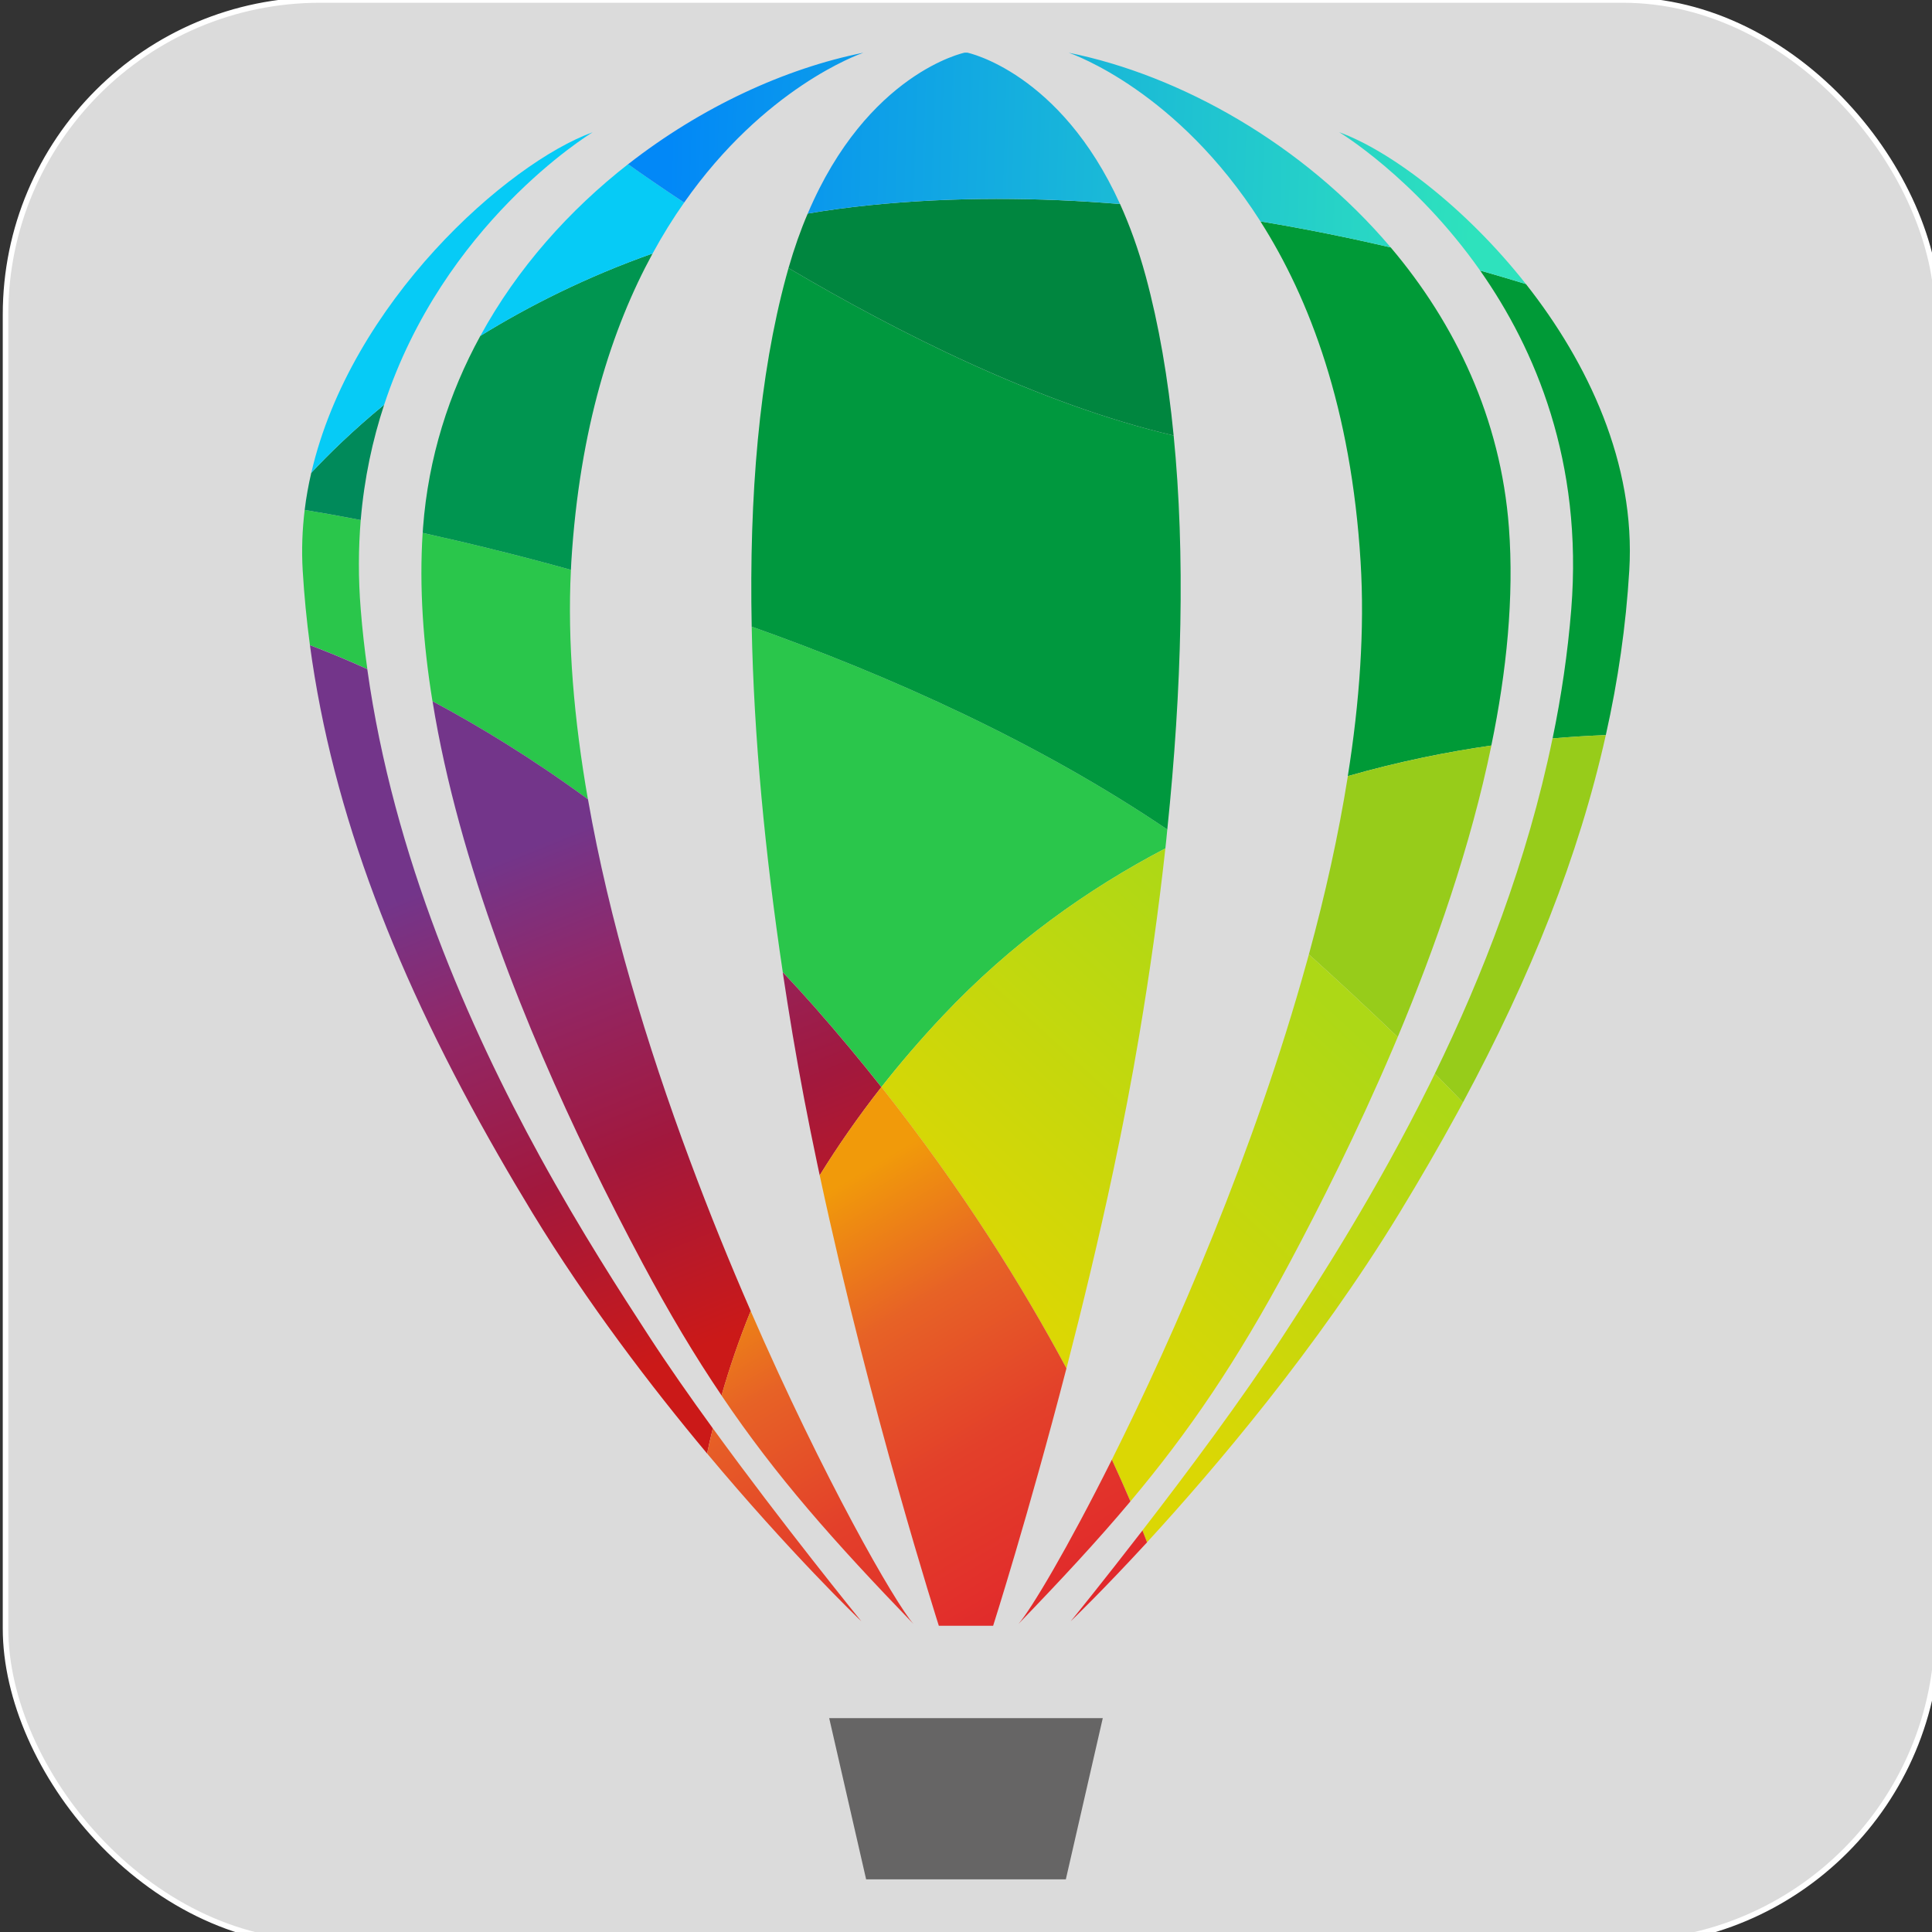 <svg width="350" height="350" xmlns="http://www.w3.org/2000/svg" xml:space="preserve" version="1.1">
 <rect width="100%" height="100%" fill="#333333" stroke="none"/>
 <g id="Layer_1">
  <title>Layer 1</title>
  <rect x="1" rx="57" id="svg_1" height="352" width="350" y="0" stroke="#ffffff" fill="#dbdbdb"/>
  <g>
   <g>
    <path fill="#2AC64B" d="m66.547,121.21c-4.04,-1.84 -7.54,-3.26 -10.4,-4.33c-0.6,-4.49 -1.04,-8.99 -1.31,-13.51c-0.22,-3.72 -0.08,-7.39 0.36,-10.99c2.43,0.4 5.87,1 10.15,1.83c-0.42,5.11 -0.46,10.49 0,16.17c0.29,3.63 0.69,7.24 1.2,10.83zm39.96,23.59c-10.22,-7.5 -19.82,-13.31 -28.16,-17.77c-1.69,-10.39 -2.41,-20.69 -1.78,-30.49c7.71,1.7 16.83,3.9 26.86,6.69c-0.66,13.11 0.57,27.21 3.08,41.57l0,0zm104.96,5.47c-0.1,1.13 -0.23,2.28 -0.35,3.43c-13.96,7.29 -27.86,17.12 -40.35,30.37c-4.04,4.28 -7.72,8.58 -11.09,12.86c-3.78,-4.78 -7.81,-9.62 -12.09,-14.48c-1.92,-2.17 -3.84,-4.28 -5.78,-6.34c-3.21,-21.5 -5.25,-42.71 -5.63,-62.59c24.85,8.82 51.68,20.79 75.29,36.75z" class="st9"/>
    <path fill="#008A5A" d="m69.597,73.32c-2.09,6.34 -3.61,13.3 -4.25,20.89c-4.28,-0.83 -7.72,-1.43 -10.15,-1.83c0.27,-2.27 0.68,-4.51 1.19,-6.72c3.05,-3.28 7.46,-7.61 13.21,-12.34z" class="st13"/>
    <path fill="#009550" d="m118.227,45.92c-7.35,13.48 -13.24,31.65 -14.73,55.89c-0.02,0.47 -0.05,0.95 -0.07,1.42c-10.03,-2.79 -19.14,-4.98 -26.85,-6.69c0.01,-0.33 0.04,-0.64 0.06,-0.97c0.96,-12.71 4.71,-24.37 10.38,-34.72c8.77,-5.41 19.16,-10.67 31.21,-14.93z" class="st14"/>
    <path fill="#00983E" d="m211.467,150.27c-23.61,-15.96 -50.44,-27.93 -75.29,-36.75c-0.48,-23.68 1.36,-45.45 6.26,-63.49c0.13,-0.5 0.27,-0.99 0.41,-1.47c19.71,11.65 45.39,24.64 69.77,30.34c2.13,21.5 1.49,45.93 -1.15,71.37l0,0z" class="st15"/>
    <path fill="#009A37" d="m295.157,103.37c-0.6,10 -2.03,19.9 -4.25,29.8c-2.81,0.11 -6.05,0.29 -9.64,0.6c1.58,-7.63 2.74,-15.44 3.38,-23.39c2.14,-26.76 -6.51,-47.14 -16.51,-61.37c2.93,0.83 5.71,1.65 8.3,2.45c11.23,14.24 19.9,32.54 18.72,51.91zm-24.99,31.69c-7.83,1.12 -16.67,2.87 -26,5.54c2.14,-13.43 3.07,-26.55 2.32,-38.79c-1.7,-27.91 -9.26,-47.76 -18.15,-61.7c8.36,1.38 16.29,3.01 23.61,4.72c11.67,13.78 19.93,30.98 21.41,50.75c0.94,12.6 -0.41,26.04 -3.19,39.48z" class="st16"/>
    <path fill="#00863F" d="m212.617,78.9c-24.38,-5.71 -50.06,-18.7 -69.77,-30.34c1.04,-3.61 2.2,-6.89 3.48,-9.87c3.61,-0.62 7.33,-1.12 11.16,-1.51c15.4,-1.57 30.78,-1.42 45.42,-0.22c1.73,3.82 3.31,8.15 4.65,13.07c2.38,8.8 4.05,18.49 5.06,28.87z" class="st12"/>
    <path fill="#06CBF6" d="m107.367,23.96c-0.81,0.5 -27,16.62 -37.77,49.35c-5.75,4.73 -10.16,9.07 -13.2,12.34c7.12,-30.88 35.54,-56.1 50.97,-61.69zm16.57,12.74c-1.97,2.8 -3.89,5.87 -5.71,9.22c-12.04,4.26 -22.44,9.52 -31.21,14.94c6.71,-12.31 16.14,-22.8 26.77,-31.12c2.52,1.8 5.97,4.19 10.15,6.96z" class="st17"/>
    <path fill="url(#svg_12)" d="m276.437,51.46c-2.59,-0.8 -5.37,-1.62 -8.3,-2.45c-11.82,-16.82 -25.53,-25.06 -25.53,-25.06c9.09,3.29 22.72,13.42 33.83,27.51zm-24.49,-6.63c-7.31,-1.71 -15.24,-3.34 -23.6,-4.72c-15,-23.56 -33.84,-30.25 -34.76,-30.56c20.19,4.05 42.45,16.5 58.36,35.28zm-49.04,-7.87c-14.64,-1.21 -30.02,-1.35 -45.42,0.22c-3.83,0.39 -7.54,0.89 -11.16,1.51c10.82,-25.5 28.42,-29.15 28.42,-29.15l0.5,0c0,0 16.8,3.48 27.66,27.42zm-46.49,-27.41c-0.87,0.3 -17.91,6.35 -32.48,27.15c-4.17,-2.76 -7.63,-5.15 -10.15,-6.95c13.28,-10.38 28.46,-17.36 42.63,-20.2l0,0z" class="st0"/>
    <path fill="#666565" d="m174.997,340.46l18.09,0l6.69,-29.2l-49.56,0l6.69,29.2l18.09,0z" class="st11"/>
   </g>
   <path fill="url(#svg_11)" d="m106.687,209.76c3.48,7.19 6.8,13.61 9.66,18.97c4.9,9.17 9.56,16.97 14.37,24.07c1.39,-4.86 3.12,-9.99 5.28,-15.31c-3.73,-8.55 -7.47,-17.74 -11.03,-27.31c-7.74,-20.79 -14.61,-43.41 -18.45,-65.38c-10.22,-7.49 -19.82,-13.31 -28.16,-17.76c4.77,29.57 17.34,60.02 28.33,82.72l0,0z" class="st1"/>
   <path fill="url(#svg_10)" d="m90.347,209.39c1.97,3.44 4.02,6.9 6.14,10.39c9.93,16.28 21.4,31.32 31.61,43.54c0.3,-1.48 0.65,-3.01 1.04,-4.56c-4.13,-5.68 -8.16,-11.44 -11.63,-16.79c-4.97,-7.65 -12.16,-18.74 -19.66,-32.39c-12.84,-23.41 -26.55,-54.36 -31.31,-88.36c-4.04,-1.84 -7.54,-3.26 -10.39,-4.33c4.11,30.47 15.77,60.39 34.2,92.5l0,0z" class="st2"/>
   <path fill="url(#svg_9)" d="m143.597,187.46c1.29,7.7 2.8,15.52 4.43,23.25c0.16,0.74 0.31,1.47 0.47,2.21c3.26,-5.27 6.97,-10.62 11.17,-15.98c-3.9,-4.93 -7.93,-9.76 -12.09,-14.49c-1.92,-2.17 -3.84,-4.28 -5.78,-6.33c0.57,3.77 1.16,7.55 1.8,11.34z" class="st3"/>
   <path fill="#97CC1A" d="m281.257,133.77c-4.6,22.34 -12.7,43.03 -21.32,60.73c1.74,1.75 3.44,3.5 5.09,5.22c12.28,-22.83 21.01,-44.67 25.88,-66.55c-2.82,0.11 -6.05,0.28 -9.65,0.6zm-37.08,6.83c-1.69,10.67 -4.12,21.53 -7.06,32.3c5.08,4.58 10.63,9.71 16.09,14.97c6.83,-16.3 13.21,-34.57 16.97,-52.81c-7.84,1.13 -16.67,2.88 -26,5.54l0,0z" class="st10"/>
   <path fill="url(#svg_8)" d="m170.767,184.06c-4.04,4.28 -7.72,8.58 -11.09,12.87c14.69,18.56 25.61,36.21 33.52,50.97c2.87,-11.1 5.85,-23.39 8.52,-35.98c1.73,-8.12 3.32,-16.35 4.68,-24.46c1.91,-11.32 3.5,-22.63 4.72,-33.76c-13.97,7.29 -27.86,17.11 -40.35,30.36zm89.17,10.44c-0.33,0.68 -0.66,1.35 -0.99,2.02c-9.75,19.67 -20,35.47 -26.47,45.44c-7.47,11.51 -17.54,24.99 -25.52,35.3c0.29,0.76 0.57,1.47 0.83,2.15c12.36,-13.46 30.78,-35.15 45.71,-59.63c3.75,-6.15 7.25,-12.2 10.52,-18.19c0.34,-0.62 0.68,-1.24 1.01,-1.87c-1.65,-1.73 -3.35,-3.47 -5.09,-5.22l0,0zm-22.82,-21.6l-0.39,1.4c-9.47,34.19 -23.89,67.31 -35.3,90.13c1.24,2.71 2.37,5.24 3.36,7.56c10.54,-12.54 19.22,-25.24 28.86,-43.26c5.29,-9.92 12.15,-23.44 18.7,-38.82l0.86,-2.04c-5.46,-5.26 -11.01,-10.39 -16.09,-14.97z" class="st4"/>
   <path fill="url(#svg_7)" d="m184.507,294.19c7.7,-7.98 14.29,-15.06 20.28,-22.2c-0.99,-2.32 -2.11,-4.84 -3.36,-7.56c-8.08,16.18 -14.67,27.18 -16.92,29.76z" class="st5"/>
   <path fill="url(#svg_6)" d="m193.967,293.71c0.41,-0.4 5.87,-5.65 13.83,-14.3c-0.27,-0.68 -0.54,-1.39 -0.83,-2.15c-7.14,9.24 -12.58,15.95 -13,16.45z" class="st6"/>
   <path fill="url(#svg_5)" d="m148.497,212.91c9.1,42.57 21.58,81.61 21.58,81.61l9.84,0c0,0 6.33,-19.83 13.28,-46.63c-7.91,-14.76 -18.83,-32.4 -33.52,-50.97c-4.21,5.37 -7.92,10.72 -11.18,15.99z" class="st7"/>
   <path fill="url(#svg_4)" d="m130.707,252.8c9.95,14.77 20.43,26.52 34.77,41.39c-3.34,-3.82 -16.28,-26.31 -29.49,-56.69c-2.16,5.31 -3.89,10.44 -5.28,15.3l0,0z" class="st8"/>
   <path fill="url(#svg_3)" d="m128.097,263.31c15.01,17.97 27.31,29.8 27.94,30.4c-0.66,-0.82 -14.21,-17.48 -26.9,-34.96c-0.38,1.55 -0.73,3.08 -1.04,4.56z" class="st18"/>
  </g>
 </g>
 <defs>
  <linearGradient gradientTransform="matrix(0.253,0,0,-0.253,11462.505,5771.474)" y2="22687.76" x2="-44251.562" y1="22705.225" x1="-44827.844" gradientUnits="userSpaceOnUse" id="svg_12">
   <stop stop-color="#0288F7" offset="0"/>
   <stop stop-color="#2EE2BD" offset="1"/>
  </linearGradient>
  <linearGradient gradientTransform="matrix(0.253,0,0,-0.253,11462.505,5771.474)" y2="22206.326" x2="-44925.496" y1="21855.781" x1="-44783.742" gradientUnits="userSpaceOnUse" id="svg_11">
   <stop stop-color="#CB1918" offset="0"/>
   <stop stop-color="#A2183D" offset="0.388"/>
   <stop stop-color="#902869" offset="0.749"/>
   <stop stop-color="#73358A" offset="1"/>
  </linearGradient>
  <linearGradient gradientTransform="matrix(0.253,0,0,-0.253,11462.505,5771.474)" y2="22177.373" x2="-44997.133" y1="21826.824" x1="-44855.375" gradientUnits="userSpaceOnUse" id="svg_10">
   <stop stop-color="#CB1918" offset="0"/>
   <stop stop-color="#A2183D" offset="0.388"/>
   <stop stop-color="#902869" offset="0.749"/>
   <stop stop-color="#73358A" offset="1"/>
  </linearGradient>
  <linearGradient gradientTransform="matrix(0.253,0,0,-0.253,11462.505,5771.474)" y2="22256.963" x2="-44800.328" y1="21906.41" x1="-44658.57" gradientUnits="userSpaceOnUse" id="svg_9">
   <stop stop-color="#CB1918" offset="0"/>
   <stop stop-color="#A2183D" offset="0.388"/>
   <stop stop-color="#902869" offset="0.749"/>
   <stop stop-color="#73358A" offset="1"/>
  </linearGradient>
  <linearGradient gradientTransform="matrix(0.253,0,0,-0.253,11462.505,5771.474)" y2="21880.125" x2="-44572.949" y1="22104.824" x1="-44367.238" gradientUnits="userSpaceOnUse" id="svg_8">
   <stop stop-color="#ADD816" offset="0"/>
   <stop stop-color="#DBD704" offset="1"/>
  </linearGradient>
  <linearGradient gradientTransform="matrix(0.253,0,0,-0.253,11462.505,5771.474)" y2="21968.398" x2="-44697.914" y1="21673.092" x1="-44522.801" gradientUnits="userSpaceOnUse" id="svg_7">
   <stop stop-color="#E1282B" offset="0"/>
   <stop stop-color="#E3402A" offset="0.388"/>
   <stop stop-color="#E76226" offset="0.702"/>
   <stop stop-color="#F19A0A" offset="1"/>
  </linearGradient>
  <linearGradient gradientTransform="matrix(0.253,0,0,-0.253,11462.505,5771.474)" y2="21975.033" x2="-44686.727" y1="21679.725" x1="-44511.613" gradientUnits="userSpaceOnUse" id="svg_6">
   <stop stop-color="#E1282B" offset="0"/>
   <stop stop-color="#E3402A" offset="0.388"/>
   <stop stop-color="#E76226" offset="0.702"/>
   <stop stop-color="#F19A0A" offset="1"/>
  </linearGradient>
  <linearGradient gradientTransform="matrix(0.253,0,0,-0.253,11462.505,5771.474)" y2="21957.383" x2="-44716.5" y1="21662.082" x1="-44541.391" gradientUnits="userSpaceOnUse" id="svg_5">
   <stop stop-color="#E1282B" offset="0"/>
   <stop stop-color="#E3402A" offset="0.388"/>
   <stop stop-color="#E76226" offset="0.702"/>
   <stop stop-color="#F19A0A" offset="1"/>
  </linearGradient>
  <linearGradient gradientTransform="matrix(0.253,0,0,-0.253,11462.505,5771.474)" y2="21900.148" x2="-44813.027" y1="21604.84" x1="-44637.914" gradientUnits="userSpaceOnUse" id="svg_4">
   <stop stop-color="#E1282B" offset="0"/>
   <stop stop-color="#E3402A" offset="0.388"/>
   <stop stop-color="#E76226" offset="0.702"/>
   <stop stop-color="#F19A0A" offset="1"/>
  </linearGradient>
  <linearGradient gradientTransform="matrix(0.253,0,0,-0.253,11462.505,5771.474)" y2="21880.951" x2="-44845.395" y1="21585.648" x1="-44670.285" gradientUnits="userSpaceOnUse" id="svg_3">
   <stop stop-color="#E1282B" offset="0"/>
   <stop stop-color="#E3402A" offset="0.388"/>
   <stop stop-color="#E76226" offset="0.702"/>
   <stop stop-color="#F19A0A" offset="1"/>
  </linearGradient>
 </defs>
</svg>